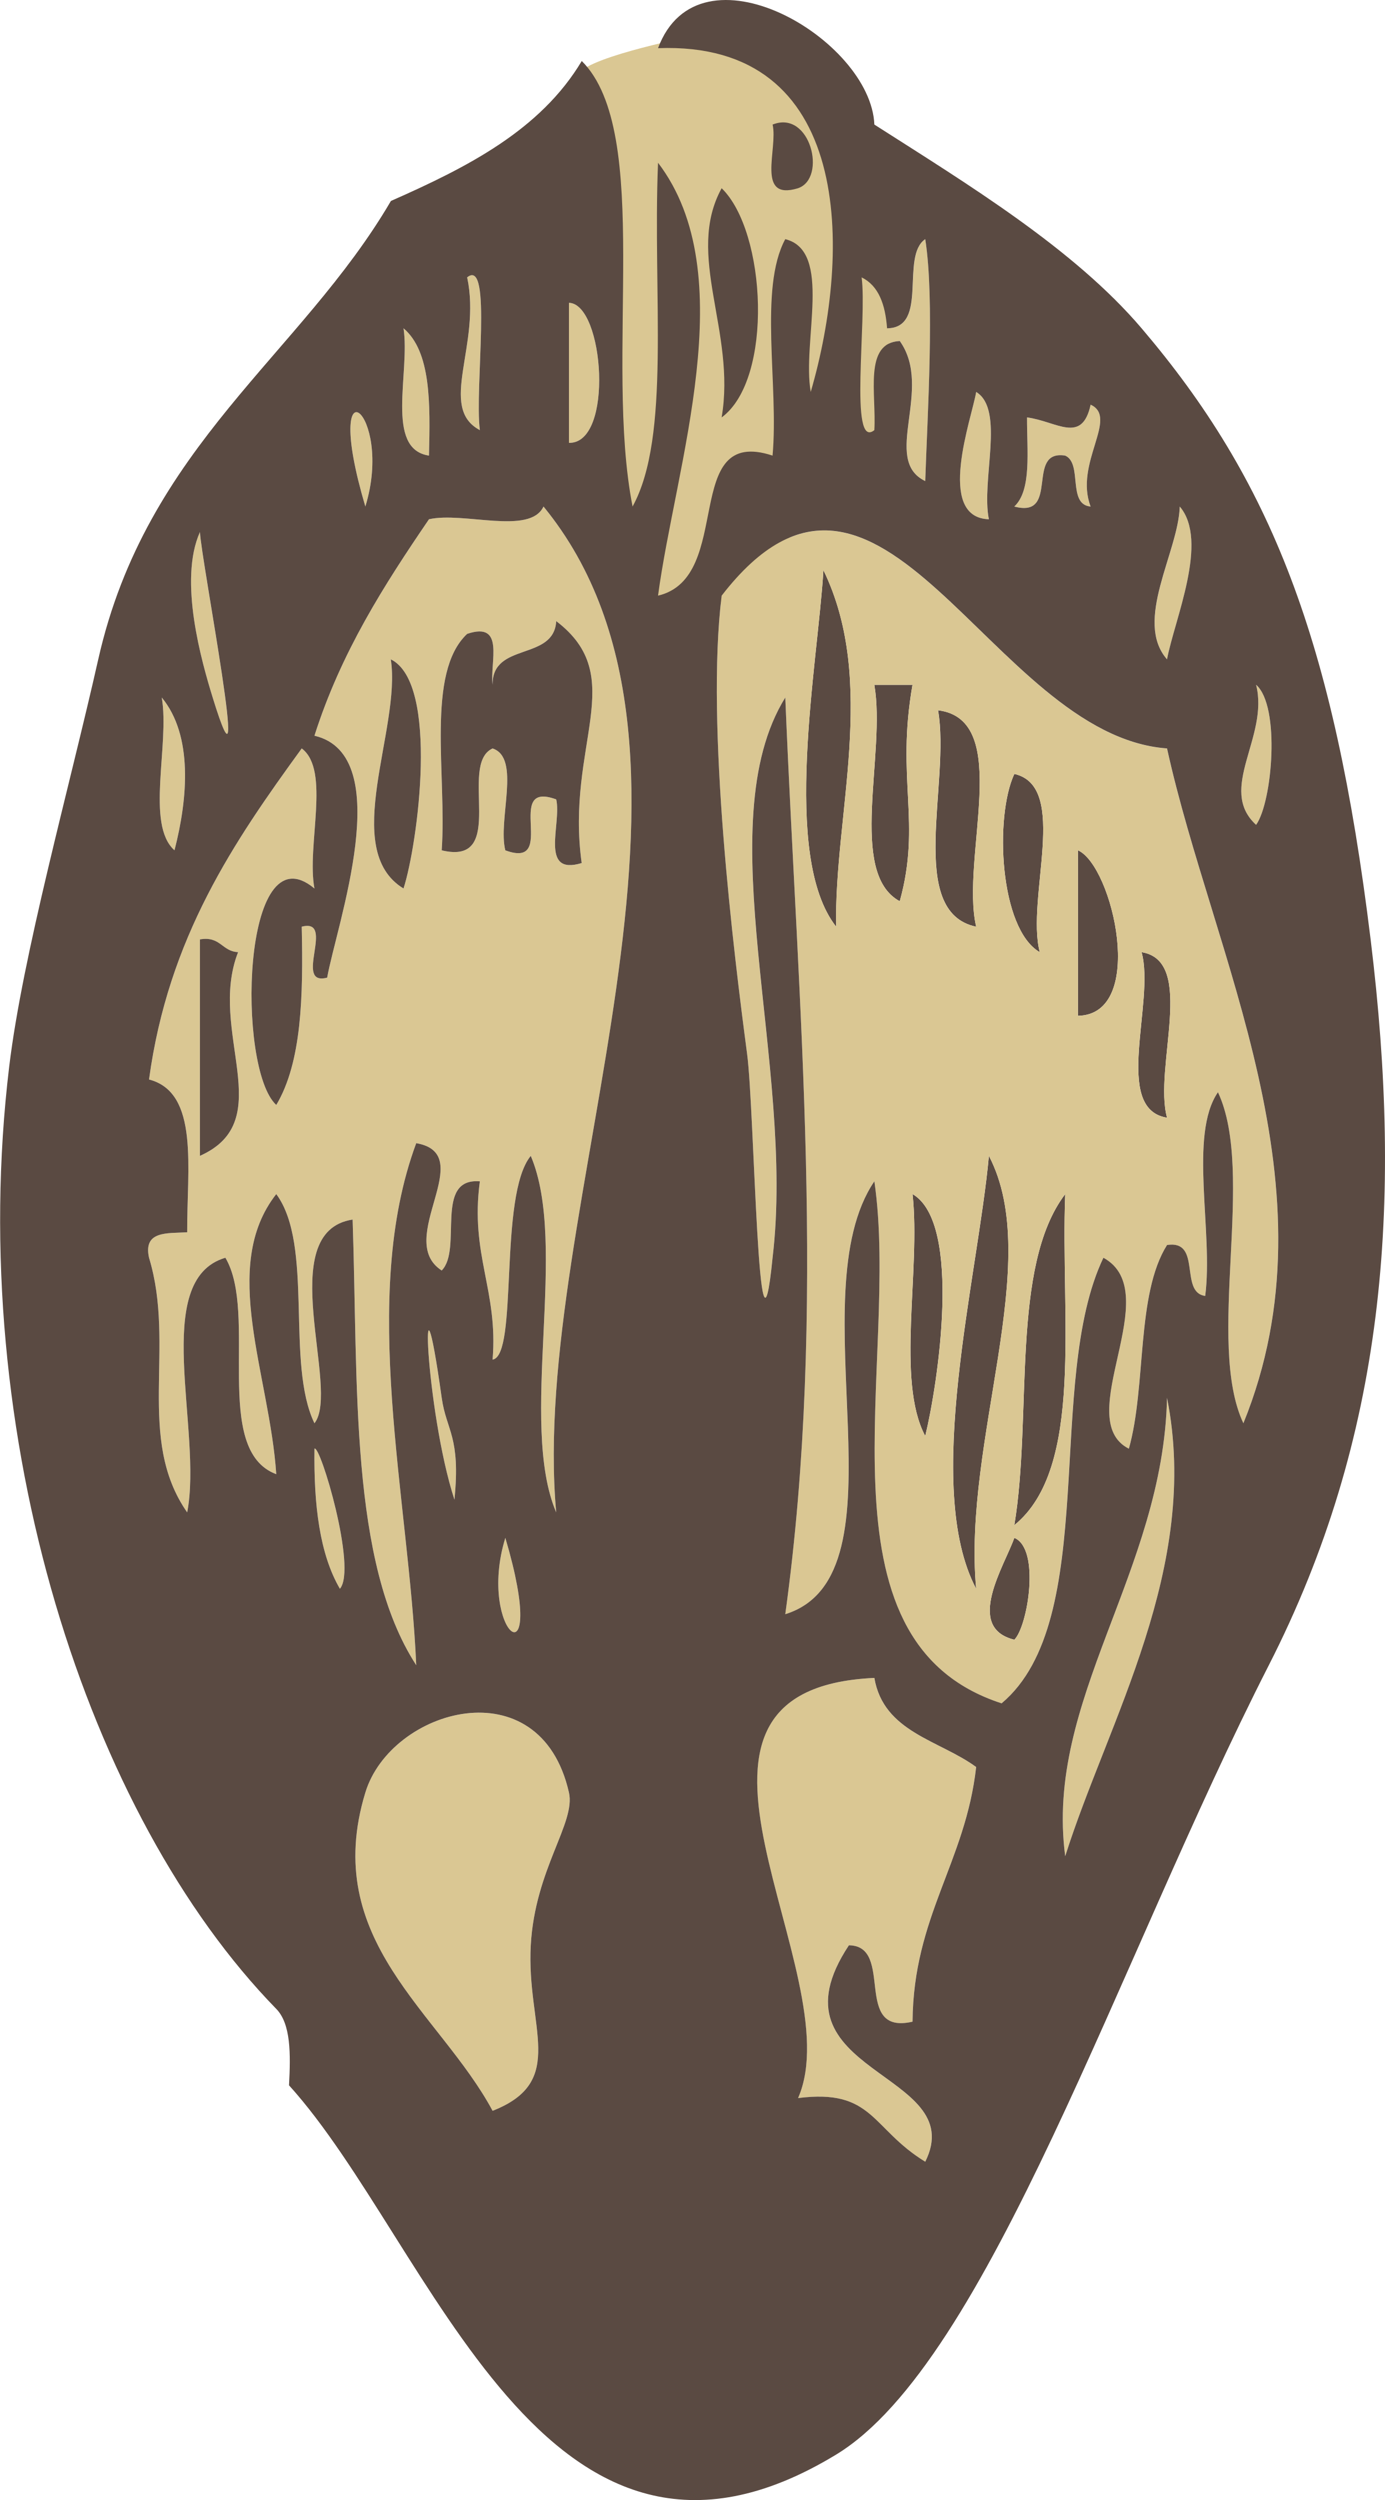 <svg xmlns="http://www.w3.org/2000/svg" viewBox="0 0 182.407 329.079"><g clip-rule="evenodd" fill-rule="evenodd"><path fill="#DAC793" d="M90.348 4.946s-14.276 2.856-14.276 5.141c0 2.284 2.856 22.268 2.856 27.408s.572 30.836 1.714 35.975c1.142 5.139 9.135 13.705 9.707 10.85.57-2.855 28.336-23.989 27.409-32.549-.927-8.561-2.284-31.976-5.71-37.116S90.346 4.946 90.346 4.946z"/><path fill="#5A4A42" d="M101.75 16.397c4.98-1.996 7.196 7.064 3.353 8.378-5.634 1.722-2.61-5.212-3.35-8.378zM95.042 24.775c5.891 5.712 6.86 25.123 0 30.168 1.923-11.323-4.838-21.343 0-30.168z"/><path fill="#DAC793" d="M121.86 31.479c1.255 7.83.282 23.39 0 31.842-5.817-2.787 1.136-12.132-3.353-18.435-4.791.234-3.063 6.99-3.35 11.73-3.372 2.717-.946-14.619-1.676-20.108 2.25 1.102 3.12 3.581 3.353 6.702 5.55-.031 1.7-9.472 5.03-11.731zM61.525 36.508c3.369-2.716.947 14.622 1.675 20.108-5.622-2.979.232-11.227-1.675-20.108zM74.932 39.857c4.63.13 5.957 18.565 0 18.435V39.857zM53.145 43.21c3.626 3.078 3.527 9.879 3.352 16.759-5.841-.863-2.458-10.95-3.352-16.759zM48.117 66.673c-5.958-20.131 3.864-12.569 0 0zM128.56 51.591c3.822 2.323.625 11.665 1.677 16.759-7.09-.232-2.22-13.415-1.68-16.759zM143.64 53.267c3.734 1.713-2.19 7.705 0 13.406-3.098-.251-1.028-5.676-3.353-6.705-5.294-.825-.621 8.319-6.701 6.705 2.309-2.16 1.659-7.278 1.676-11.73 3.9.509 7.21 3.576 8.37-1.676zM73.255 199.07c-5.006-11.753 1.655-35.174-3.352-46.927-4.288 5.246-1.6 26.284-5.027 26.815.756-9.135-2.987-13.771-1.676-23.463-6.091-.506-2.237 8.935-5.027 11.733-6.3-4.079 4.975-15.309-3.352-16.759-7.55 20.332-.962 46.763 0 68.711-8.806-13.539-7.642-37.051-8.379-58.657-10.546 1.62-1.539 22.409-5.027 26.815-3.819-7.914-.044-23.421-5.028-30.168-7.488 9.551-.88 23.718 0 36.87-8.543-3.186-2.329-21.135-6.703-28.489-9.926 2.923-2.948 22.749-5.029 33.518-6.813-9.757-1.465-21.838-5.027-33.518-.783-3.578 2.394-3.194 5.027-3.352-.049-8.33 1.637-18.396-5.027-20.111 2.541-18.687 11.172-31.285 20.111-43.575 3.834 2.869.615 12.793 1.676 18.435-9.615-8.03-10.266 23.724-5.028 28.492 3.348-5.591 3.563-14.314 3.352-23.463 4.551-1.199-1.2 7.903 3.351 6.705 1.179-6.733 9.27-29.284-1.675-31.844 3.508-11.016 9.195-19.854 15.083-28.489 4.548-1.037 13.301 2.128 15.083-1.676 26.905 32.833-1.96 92.429 1.674 132.4zM64.876 90.14c-.381-2.971 1.689-8.392-3.351-6.705-5.479 5.136-2.664 18.565-3.353 28.492 8.828 2.123 2.085-11.323 6.703-13.41 3.781 1.25.656 9.401 1.676 13.41 7.071 2.6-.367-9.305 6.703-6.705.744 3.166-2.279 10.099 3.353 8.378-2.162-15.555 6.353-24.47-3.353-31.842-.304 5.278-8.459 2.712-8.378 8.379zm-11.731 26.813c1.882-5.842 4.731-27.039-1.676-30.165 1.413 9.135-6.758 25.015 1.676 30.165zm-26.815 35.19c10.502-4.667.944-16.389 5.028-26.813-2.144-.093-2.322-2.148-5.028-1.676v28.49zM155.38 66.673c3.887 4.545-.698 14.871-1.677 20.111-4.42-5.079 1.49-14.079 1.68-20.111z"/><path fill="#5A4A42" d="M108.45 75.054c7.151 14.704 1.37 32.362 1.676 46.924-7.3-9.28-2.41-34.582-1.68-46.926zM73.255 81.756c9.705 7.372 1.19 16.287 3.353 31.842-5.632 1.721-2.609-5.212-3.353-8.378-7.07-2.601.368 9.305-6.703 6.705-1.021-4.008 2.104-12.16-1.676-13.41-4.618 2.086 2.125 15.532-6.703 13.41.688-9.927-2.127-23.356 3.353-28.492 5.04-1.688 2.969 3.734 3.351 6.705-.082-5.663 8.073-3.097 8.378-8.377zM51.468 86.785c6.408 3.126 3.559 24.323 1.676 30.165-8.433-5.15-.262-21.03-1.676-30.165zM115.15 90.137h5.028c-2.188 12.42 1.196 18.119-1.679 28.489-6.89-3.72-1.77-19.462-3.35-28.493z"/><path fill="#DAC793" d="M165.43 90.137c3.229 2.798 2.143 15.453 0 18.435-5.16-4.73 1.74-11.567 0-18.433zM21.303 91.813c4.126 5.006 3.447 13.254 1.676 20.111-3.847-3.41-.607-13.914-1.676-20.107z"/><path fill="#5A4A42" d="M123.54 93.489c9.938 1.232 2.923 19.421 5.025 28.489-9.24-1.93-3.35-18.99-5.02-28.491zM133.59 101.87c7.298 1.64 1.495 16.38 3.35 23.463-5.31-3.07-5.97-17.84-3.35-23.46zM141.97 111.92c4.579 2.032 9.118 21.609 0 21.784v-21.78zM26.33 123.65c2.707-.472 2.885 1.583 5.028 1.676-4.084 10.424 5.474 22.146-5.028 26.813v-28.49zM150.35 125.33c7.23 1.148 1.543 15.215 3.352 21.788-7.23-1.15-1.54-15.22-3.35-21.79zM130.24 152.14c7.292 13.938-3.479 37.497-1.677 56.981-7.06-13.39.22-40.97 1.68-56.98zM120.18 157.17c6.609 3.836 3.296 25.219 1.674 31.842-3.87-7.29-.57-21.76-1.67-31.84zM133.59 200.75c2.394-14.365-.534-34.052 6.701-43.575-.63 16.12 2.56 36.06-6.7 43.57z"/><path fill="#DAC793" d="M153.7 183.99c4.446 22.332-7.772 42.494-13.409 60.333-2.73-20.62 12.91-37.36 13.41-60.33zM66.552 202.42c5.959 20.13-3.864 12.57 0 0z"/><path fill="#5A4A42" d="M133.59 202.42c3.462 1.438 1.767 11.665 0 13.406-6.59-1.61-1.27-9.76 0-13.41z"/><path fill="#DAC793" d="M115.15 220.86c1.216 7.163 8.576 8.184 13.406 11.73-1.407 12.559-8.275 19.656-8.378 33.518-7.987 1.843-2.306-9.983-8.381-10.054-11.272 17.019 16.041 16.498 10.055 28.489-7.146-4.37-6.812-9.642-16.756-8.378 7.2-16.45-22.14-53.84 10.05-55.31zM64.876 277.84c-6.977-12.979-22.704-22.403-16.759-41.898 3.367-11.038 23.02-16.708 26.814 0 .912 4.014-4.472 10.077-5.028 20.111-.597 10.79 4.894 17.9-5.027 21.79zM131.91 224.21c-25.439-8.239-13.302-44.982-16.759-68.714-10.227 15.08 4.819 51.845-11.733 56.981 5.526-40.141 1.708-79.218 0-120.66-10.328 16.686 1.368 48.318-1.673 73.74-1.896 19.11-2.371-19.41-3.353-26.815-1.764-13.296-5.472-43.295-3.353-60.333 20.951-27.09 35.353 18.413 58.657 20.111 6.004 27.345 22.645 57.866 10.055 88.825-5-10.639 1.653-32.935-3.35-43.574-3.872 5.625-.588 18.407-1.679 26.813-3.454-.455-.398-7.42-5.026-6.702-4.098 6.513-2.696 18.531-5.028 26.812-7.674-3.9 5.003-20.558-3.353-25.137-7.77 16.26-.35 47.69-13.41 58.66zm8.38-67.04c-7.235 9.523-4.308 29.21-6.701 43.575 9.26-7.5 6.07-27.44 6.7-43.57zm-30.17-35.19c-.306-14.562 5.476-32.22-1.676-46.924-.72 12.342-5.61 37.644 1.68 46.924zm8.38-3.35c2.875-10.371-.509-16.069 1.679-28.489h-5.028c1.58 9.027-3.54 24.769 3.35 28.489zm10.06 3.35c-2.103-9.068 4.913-27.257-5.025-28.489 1.67 9.499-4.22 26.559 5.02 28.489zm8.38 3.35c-1.854-7.083 3.948-21.824-3.35-23.463-2.62 5.62-1.96 20.39 3.35 23.46zm5.03 8.38c9.118-.175 4.579-19.752 0-21.784v21.78zm11.73 13.41c-1.809-6.572 3.879-20.64-3.352-21.788 1.81 6.57-3.88 20.64 3.35 21.79zm-25.14 62c-1.803-19.484 8.969-43.043 1.677-56.981-1.46 16.01-8.74 43.59-1.68 56.98zm-6.7-20.11c1.622-6.623 4.936-28.006-1.674-31.842 1.09 10.08-2.21 24.55 1.67 31.84zm11.73 26.82c1.767-1.741 3.462-11.968 0-13.406-1.27 3.65-6.59 11.8 0 13.41zM26.33 70.026c.13 3.562 7.051 39.239 1.676 21.787-1.437-4.669-4.541-15.422-1.676-21.787zM59.849 197.4c-3.844-11.812-4.698-35.041-1.676-13.406.606 4.34 2.517 5.07 1.676 13.41zM41.414 190.69c.744-.602 5.636 15.792 3.351 18.436-2.678-4.59-3.45-11.08-3.351-18.44z"/><path fill="#5A4A42" d="M76.608 8.016c9.459 9.413 2.892 39.253 6.703 58.657 5.07-9.198 2.634-27.76 3.353-45.25 11.209 14.701 2.281 39.875 0 56.981 10.16-2.397 2.901-22.438 15.084-18.435.837-9.217-1.849-21.957 1.673-28.489 6.275 1.546 2.186 13.458 3.353 20.111 5.399-18.503 5.619-46.223-20.109-45.251 5.378-14.446 28.035-1.218 28.49 10.057 12.387 7.912 26.29 16.357 35.194 26.813 16.993 19.956 25.32 40.867 30.165 80.444 4.285 34.993 1.899 65.54-13.406 95.527-19.888 38.968-36.964 91.739-56.981 103.9-38.464 23.379-53.193-27.766-72.063-48.601.22-4.132.254-8.075-1.676-10.057-24.796-25.4-41.016-75.42-35.179-124.01 1.774-14.76 7.91-36.661 11.732-53.628 6.335-28.133 26.653-40.013 38.544-60.333 10.08-4.444 19.71-9.337 25.14-18.433zM116.83 43.21c-.232-3.121-1.103-5.6-3.353-6.702.729 5.489-1.696 22.825 1.676 20.108.286-4.74-1.441-11.496 3.35-11.73 4.488 6.303-2.465 15.648 3.353 18.435.282-8.452 1.255-24.012 0-31.842-3.33 2.259.52 11.7-5.03 11.731zM63.2 56.616c-.728-5.486 1.694-22.824-1.675-20.108 1.907 8.881-3.947 17.129 1.675 20.108zm11.732 1.676c5.957.13 4.63-18.305 0-18.435v18.435zm-18.435 1.677c.175-6.88.274-13.681-3.352-16.759.894 5.809-2.489 15.896 3.352 16.759zm-8.38 6.704c3.864-12.569-5.958-20.131 0 0zm82.123 1.677c-1.052-5.094 2.146-14.436-1.677-16.759-.54 3.344-5.41 16.527 1.68 16.759zm5.02-13.407c-.017 4.452.633 9.57-1.676 11.73 6.08 1.614 1.407-7.53 6.701-6.705 2.324 1.029.255 6.453 3.353 6.705-2.19-5.701 3.734-11.693 0-13.406-1.15 5.252-4.46 2.185-8.37 1.676zm-63.68 11.73c-1.782 3.805-10.535.639-15.083 1.676-5.888 8.635-11.575 17.474-15.083 28.489 10.945 2.561 2.854 25.111 1.675 31.844-4.551 1.198 1.2-7.903-3.351-6.705.211 9.149-.004 17.872-3.352 23.463-5.238-4.769-4.586-36.522 5.028-28.492-1.061-5.642 2.158-15.566-1.676-18.435-8.939 12.29-17.57 24.888-20.111 43.575 6.664 1.716 4.978 11.781 5.027 20.111-2.633.158-5.81-.226-5.027 3.352 3.562 11.68-1.787 23.761 5.027 33.518 2.081-10.769-4.897-30.595 5.029-33.518 4.374 7.354-1.84 25.304 6.703 28.489-.88-13.152-7.488-27.319 0-36.87 4.984 6.747 1.209 22.254 5.028 30.168 3.488-4.406-5.519-25.196 5.027-26.815.738 21.606-.427 45.118 8.379 58.657-.962-21.948-7.55-48.38 0-68.711 8.327 1.45-2.948 12.68 3.352 16.759 2.79-2.799-1.064-12.239 5.027-11.733-1.312 9.692 2.432 14.328 1.676 23.463 3.427-.531.739-21.569 5.027-26.815 5.007 11.753-1.654 35.174 3.352 46.927-3.633-39.97 25.232-99.566-1.674-132.4zm82.12 20.112c.979-5.241 5.563-15.566 1.677-20.111-.19 6.031-6.1 15.031-1.68 20.111zm-8.38 78.765c8.355 4.579-4.321 21.236 3.353 25.137 2.332-8.281.931-20.3 5.028-26.812 4.628-.718 1.572 6.247 5.026 6.702 1.091-8.407-2.193-21.188 1.679-26.813 5.003 10.639-1.65 32.936 3.35 43.574 12.59-30.959-4.051-61.48-10.055-88.825-23.305-1.698-37.706-47.201-58.657-20.111-2.119 17.039 1.589 47.037 3.353 60.333.981 7.405 1.456 45.926 3.353 26.815 3.041-25.422-8.655-57.054 1.673-73.74 1.708 41.446 5.526 80.524 0 120.66 16.553-5.137 1.507-41.901 11.733-56.981 3.457 23.731-8.681 60.475 16.759 68.714 13.06-10.97 5.64-42.4 13.41-58.66zM28.01 91.813c5.375 17.452-1.546-18.226-1.676-21.787-2.865 6.365.239 17.118 1.676 21.787zm137.42 16.757c2.143-2.982 3.229-15.637 0-18.435 1.74 6.868-5.16 13.705 0 18.435zm-142.45 3.35c1.771-6.857 2.451-15.105-1.676-20.111 1.069 6.197-2.171 16.701 1.676 20.111zm35.194 72.07c-3.021-21.635-2.168 1.594 1.676 13.406.841-8.34-1.07-9.07-1.676-13.41zm82.117 60.33c5.637-17.839 17.855-38.001 13.409-60.333-.5 22.97-16.14 39.71-13.41 60.33zm-95.525-35.2c2.285-2.644-2.607-19.037-3.351-18.436-.099 7.37.673 13.86 3.351 18.44zm21.787-6.7c-3.864 12.57 5.959 20.13 0 0zm38.548 73.74c9.943-1.264 9.61 4.008 16.756 8.378 5.986-11.991-21.327-11.471-10.055-28.489 6.075.07.394 11.896 8.381 10.054.103-13.861 6.971-20.959 8.378-33.518-4.83-3.547-12.19-4.567-13.406-11.73-32.19 1.48-2.85 38.87-10.05 55.31zm-35.197-20.11c.557-10.034 5.94-16.098 5.028-20.111-3.794-16.708-23.448-11.038-26.814 0-5.945 19.495 9.782 28.919 16.759 41.898 9.921-3.89 4.43-11 5.027-21.79z"/></g></svg>